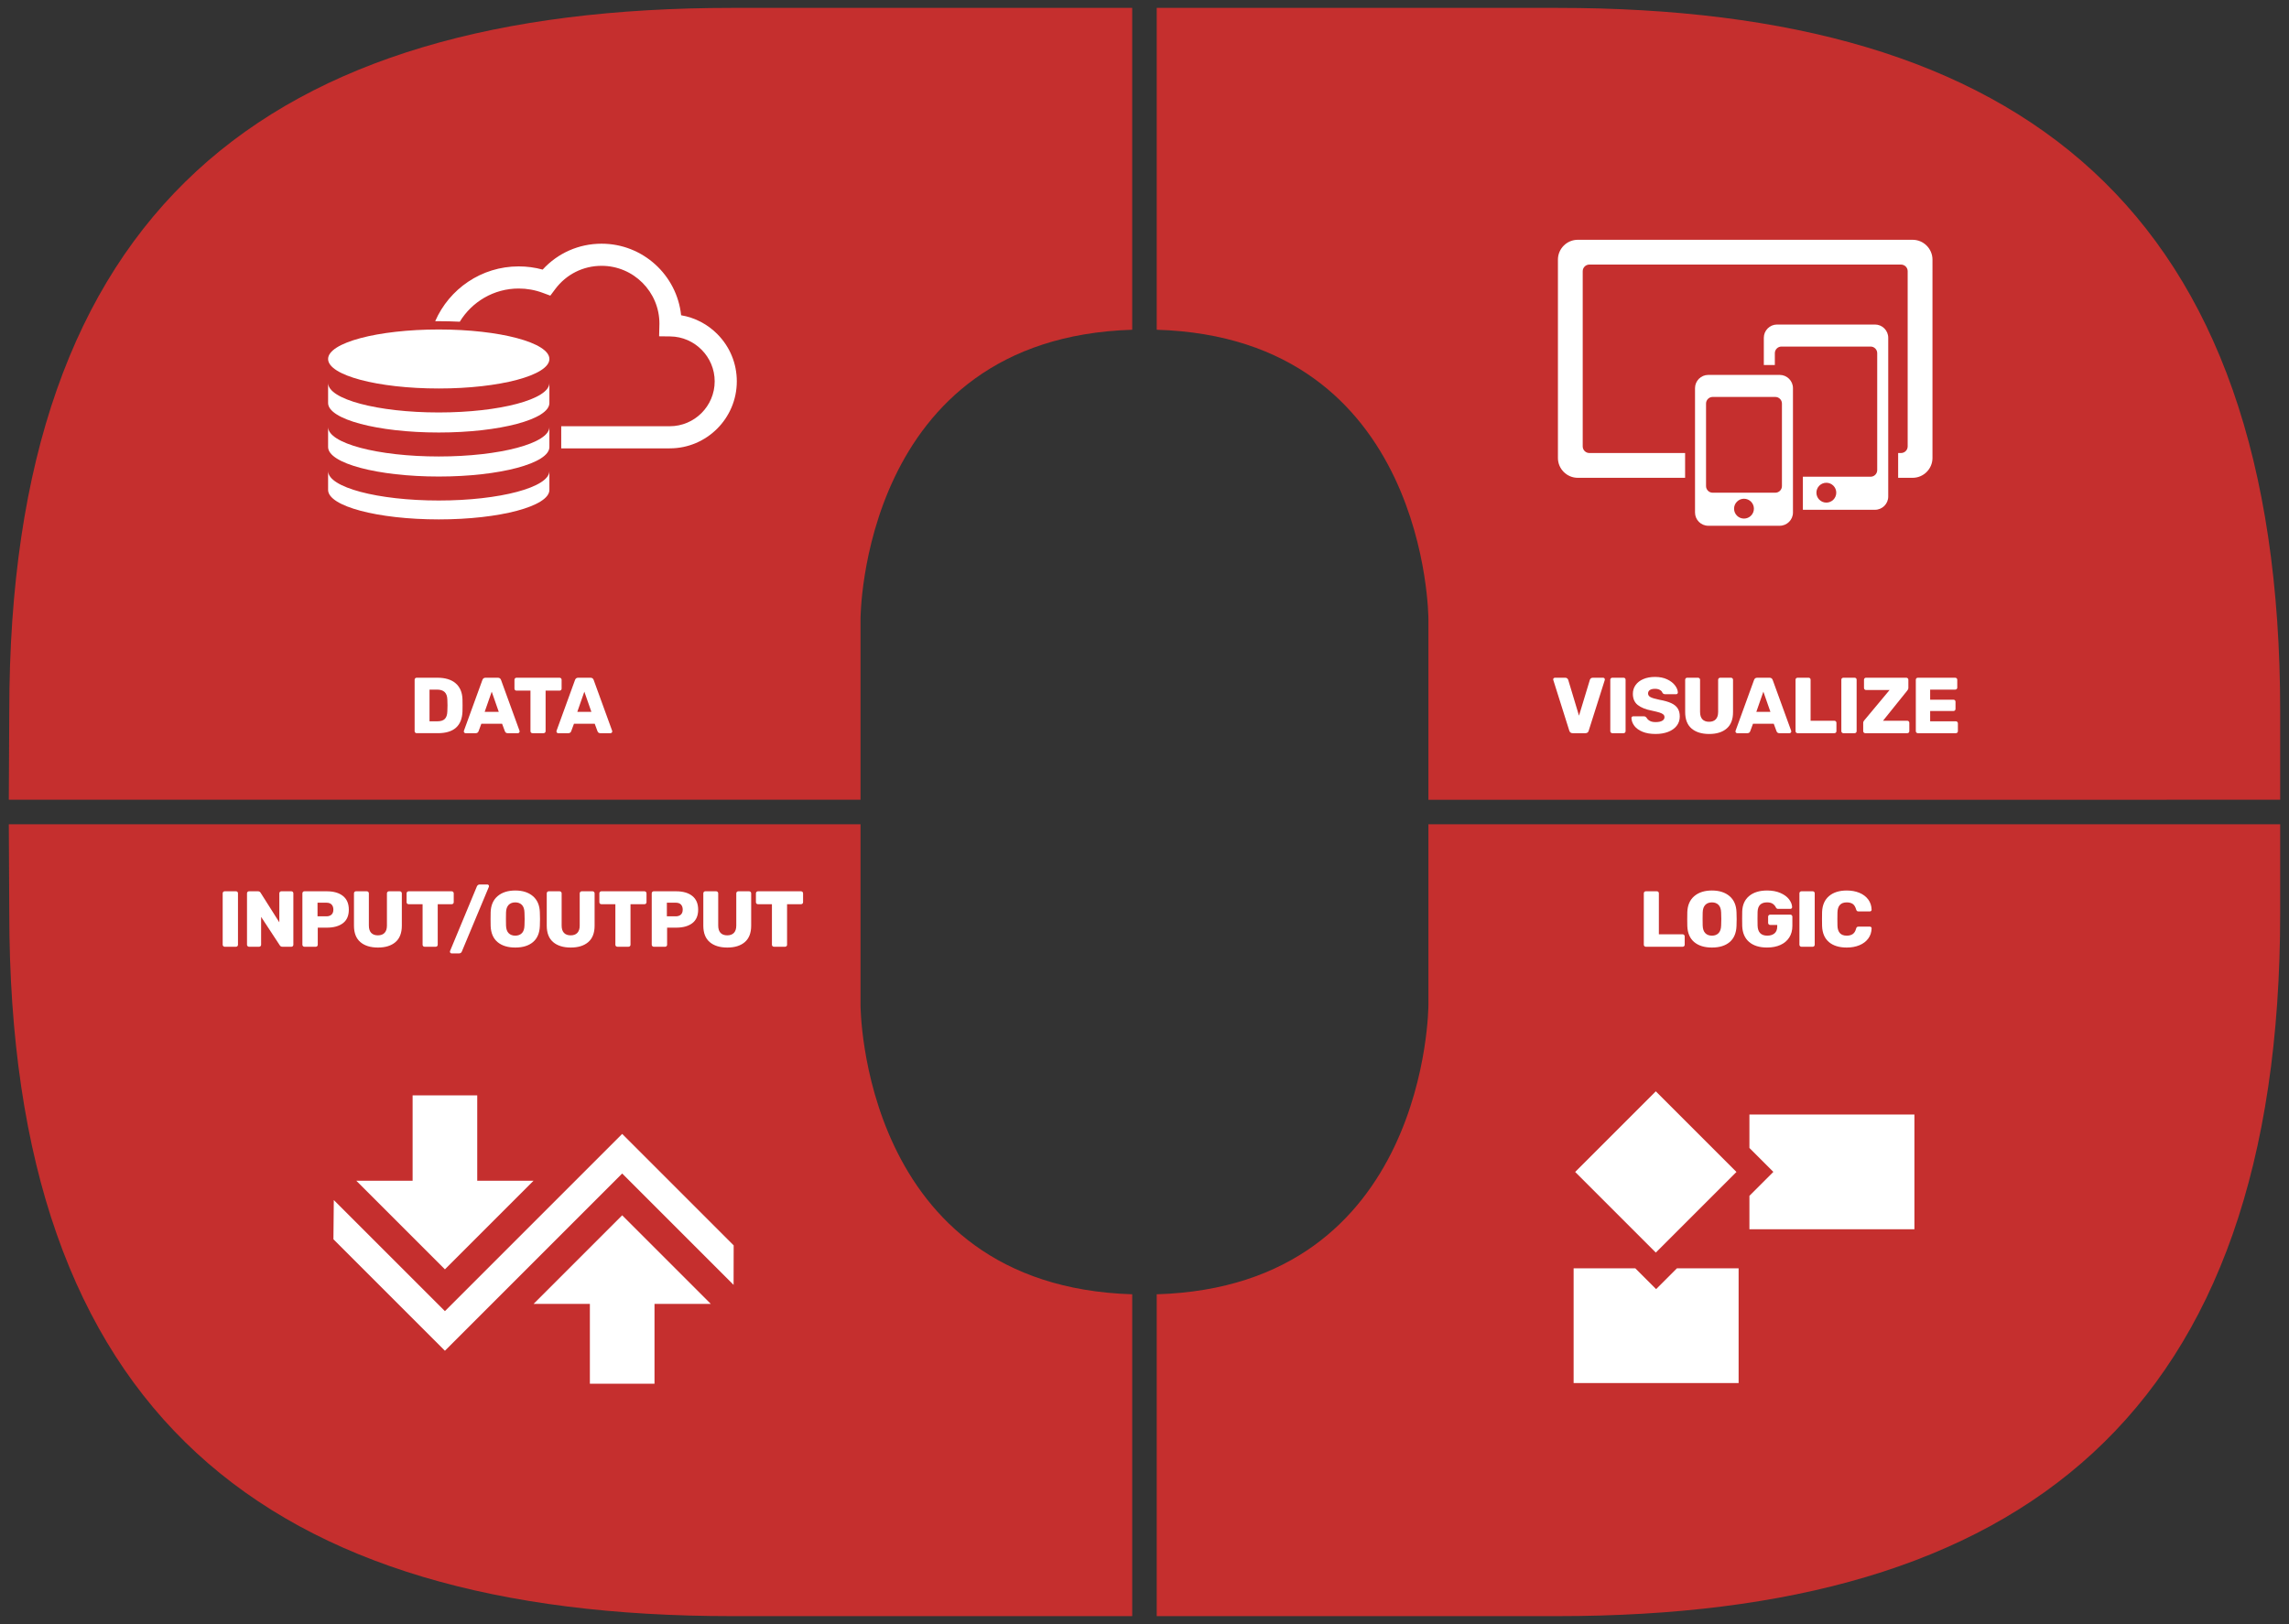 <?xml version="1.0" encoding="utf-8"?>
<!-- Generator: Adobe Illustrator 26.2.1, SVG Export Plug-In . SVG Version: 6.00 Build 0)  -->
<svg version="1.1" id="Layer_1" xmlns="http://www.w3.org/2000/svg" xmlns:xlink="http://www.w3.org/1999/xlink" x="0px" y="0px"
	 viewBox="0 0 1040 738" enable-background="new 0 0 1040 738" xml:space="preserve">
<rect x="0" y="0" width="1040" height="738" fill="#333333" stroke="none"/>
<g>
	<path fill="#C52F2E" d="M1036,374.569v40.107c0,228.383-117.318,319.734-328.328,319.734H525.553V588.155
		c123.441-3.684,123.443-131.476,123.443-131.476v-82.11H1036z M525.553,149.845c123.441,3.684,123.443,131.465,123.443,131.465
		v82.122H1036V323.34C1036,94.941,918.682,3.59,707.672,3.59H525.553V149.845z M390.975,363.432v-82.122
		c0,0,0.002-127.683,123.443-131.461V3.59H332.497C121.472,3.59,4.213,94.941,4.213,323.34L4,363.432H390.975z M514.418,588.153
		c-123.441-3.78-123.443-131.474-123.443-131.474v-82.11H4l0.213,40.107c0,228.383,117.259,319.734,328.283,319.734h181.921V588.153
		z"/>
	<path fill="#FFFFFF" d="M199.343,149.726c27.764,0,50.273,6.002,50.273,13.406c0,7.404-22.509,13.406-50.273,13.406
		c-27.766,0-50.273-6.002-50.273-13.406C149.07,155.729,171.577,149.726,199.343,149.726"/>
	<path fill="#FFFFFF" d="M149.071,174.025c0,7.404,22.507,13.406,50.273,13.406c27.764,0,50.271-6.002,50.271-13.406v9.112
		c0,7.404-22.507,13.406-50.271,13.406c-27.766,0-50.273-6.002-50.273-13.406V174.025z"/>
	<path fill="#FFFFFF" d="M149.071,194.03c0,7.404,22.507,13.404,50.273,13.404c27.764,0,50.271-6,50.271-13.404v9.11
		c0,7.404-22.507,13.408-50.271,13.408c-27.766,0-50.273-6.004-50.273-13.408V194.03z"/>
	<path fill="#FFFFFF" d="M149.071,222.621v-8.588c0,7.406,22.507,13.408,50.273,13.408c27.764,0,50.271-6.002,50.271-13.408v8.588
		c0,7.404-22.507,13.406-50.271,13.406C171.577,236.027,149.071,230.025,149.071,222.621"/>
	<path fill="#FFFFFF" d="M304.306,203.744h-49.315V193.69h49.315c11.254,0,20.407-9.155,20.407-20.407
		c0-11.115-9.044-20.269-20.159-20.402l-5.086-0.061l0.131-5.41c0.004-0.115,0.008-0.227,0.008-0.342
		c0-14.487-11.786-26.273-26.273-26.273c-8.36,0-16.031,3.843-21.049,10.547l-2.25,3.004l-3.518-1.302
		c-3.471-1.284-7.124-1.935-10.857-1.935c-11.327,0-21.267,6.051-26.762,15.087c-3.121-0.156-6.315-0.238-9.556-0.238
		c-0.541,0-1.079,0.006-1.618,0.008c6.37-14.643,20.974-24.911,37.936-24.911c3.71,0,7.363,0.487,10.899,1.452
		c6.868-7.519,16.442-11.766,26.775-11.766c18.744,0,34.22,14.27,36.13,32.518c6.235,1.057,11.972,4.026,16.502,8.608
		c5.676,5.739,8.803,13.344,8.803,21.416C334.77,190.08,321.104,203.744,304.306,203.744"/>
	<path fill="#FFFFFF" d="M808.616,170.367h-32.481c-3.303,0-6.008,2.705-6.008,6.01v56.531c0,3.305,2.705,6.01,6.008,6.01h32.481
		c3.305,0,6.01-2.705,6.01-6.01v-56.531C814.627,173.072,811.922,170.367,808.616,170.367 M792.378,235.656
		c-2.49,0-4.509-2.019-4.509-4.507c0-2.488,2.019-4.507,4.509-4.507c2.488,0,4.505,2.019,4.505,4.507
		C796.883,233.637,794.866,235.656,792.378,235.656 M809.617,220.89c0,1.654-1.351,3.004-3.004,3.004h-28.472
		c-1.654,0-3.006-1.351-3.006-3.004v-37.502c0-1.654,1.353-3.006,3.006-3.006h28.472c1.654,0,3.004,1.353,3.004,3.006V220.89z"/>
	<path fill="#FFFFFF" d="M851.902,147.473h-44.505c-3.303,0-6.008,2.703-6.008,6.008v12.38h5.006v-5.369
		c0-1.654,1.354-3.004,3.004-3.004h40.502c1.652,0,3.004,1.351,3.004,3.004v53.136c0,1.654-1.353,3.004-3.004,3.004h-30.768v15.025
		h32.77c3.305,0,6.01-2.705,6.01-6.008v-72.168C857.913,150.176,855.208,147.473,851.902,147.473 M829.791,228.395
		c-2.49,0-4.509-2.017-4.509-4.507c0-2.488,2.019-4.507,4.509-4.507c2.488,0,4.507,2.019,4.507,4.507
		C834.298,226.378,832.279,228.395,829.791,228.395"/>
	<path fill="#FFFFFF" d="M878.013,208.115c0,4.957-4.056,9.012-9.012,9.012h-6.583v-11.266h1.323c1.654,0,3.004-1.353,3.004-3.004
		v-79.622c0-1.65-1.351-3.004-3.004-3.004H722.107c-1.652,0-3.004,1.354-3.004,3.004v79.622c0,1.652,1.353,3.004,3.004,3.004h43.514
		v11.266h-48.77c-4.959,0-9.014-4.056-9.014-9.012v-90.136c0-4.959,4.056-9.016,9.014-9.016h152.15c4.957,0,9.012,4.058,9.012,9.016
		V208.115z"/>
	<polygon fill="#FFFFFF" points="242.419,536.555 202.148,576.826 161.878,536.555 187.467,536.555 187.467,497.763 216.83,497.763 
		216.83,536.555 	"/>
	<polygon fill="#FFFFFF" points="297.372,592.53 297.372,628.803 268.008,628.803 268.008,592.53 242.42,592.53 282.689,552.259 
		322.961,592.53 	"/>
	<polygon fill="#FFFFFF" points="333.304,583.882 282.689,533.267 202.148,613.808 151.494,563.156 151.662,545.332 
		202.148,595.818 282.689,515.275 333.343,565.929 	"/>
	<polygon fill="#FFFFFF" points="869.807,558.606 794.843,558.606 794.843,543.414 805.718,532.539 794.843,521.665 
		794.843,506.471 869.807,506.471 	"/>
	
		<rect x="726.537" y="506.625" transform="matrix(0.707 -0.707 0.707 0.707 -156.174 688.04)" fill="#FFFFFF" width="51.828" height="51.828"/>
	<polygon fill="#FFFFFF" points="714.969,576.346 742.991,576.346 752.451,585.806 761.913,576.346 789.933,576.346 
		789.933,628.482 714.969,628.482 	"/>
</g>
<g>
	<path fill="#FFFFFF" d="M188.654,332.906c-0.18-0.181-0.27-0.391-0.27-0.631v-23.363c0-0.264,0.083-0.486,0.252-0.666
		c0.167-0.181,0.383-0.271,0.648-0.271h9.468c3.552,0,6.312,0.847,8.28,2.538c1.967,1.692,3,4.122,3.096,7.29
		c0.024,0.696,0.036,1.62,0.036,2.772c0,1.151-0.012,2.064-0.036,2.735c-0.24,6.576-3.972,9.864-11.196,9.864h-9.648
		C189.044,333.176,188.834,333.086,188.654,332.906z M198.752,327.775c1.512,0,2.628-0.359,3.348-1.08
		c0.72-0.72,1.104-1.871,1.152-3.455c0.048-0.696,0.072-1.597,0.072-2.7s-0.024-1.992-0.072-2.664
		c-0.048-1.536-0.462-2.67-1.242-3.402c-0.78-0.731-1.926-1.098-3.438-1.098h-3.42v14.399H198.752z"/>
	<path fill="#FFFFFF" d="M210.974,332.941c-0.156-0.155-0.234-0.329-0.234-0.521c0-0.145,0.012-0.252,0.036-0.324l8.388-23.076
		c0.24-0.695,0.72-1.044,1.44-1.044h5.616c0.72,0,1.2,0.349,1.44,1.044l8.388,23.076c0.023,0.072,0.036,0.18,0.036,0.324
		c0,0.192-0.078,0.366-0.234,0.521c-0.156,0.157-0.33,0.234-0.522,0.234h-4.68c-0.576,0-0.984-0.264-1.224-0.792l-1.296-3.492
		h-9.432l-1.296,3.492c-0.24,0.528-0.648,0.792-1.224,0.792h-4.68C211.304,333.176,211.13,333.098,210.974,332.941z
		 M220.208,323.492h6.408l-3.204-9.181L220.208,323.492z"/>
	<path fill="#FFFFFF" d="M241.286,332.924c-0.18-0.168-0.27-0.384-0.27-0.648v-18.432h-6.336c-0.264,0-0.486-0.084-0.666-0.252
		c-0.18-0.168-0.27-0.384-0.27-0.648v-4.031c0-0.264,0.09-0.486,0.27-0.666c0.18-0.181,0.401-0.271,0.666-0.271h19.548
		c0.264,0,0.486,0.09,0.666,0.271c0.18,0.18,0.27,0.402,0.27,0.666v4.031c0,0.265-0.09,0.48-0.27,0.648
		c-0.18,0.168-0.402,0.252-0.666,0.252h-6.336v18.432c0,0.265-0.09,0.48-0.27,0.648c-0.18,0.168-0.402,0.252-0.666,0.252h-5.004
		C241.687,333.176,241.466,333.092,241.286,332.924z"/>
	<path fill="#FFFFFF" d="M253.058,332.941c-0.156-0.155-0.234-0.329-0.234-0.521c0-0.145,0.012-0.252,0.036-0.324l8.388-23.076
		c0.24-0.695,0.72-1.044,1.44-1.044h5.616c0.72,0,1.2,0.349,1.44,1.044l8.388,23.076c0.023,0.072,0.036,0.18,0.036,0.324
		c0,0.192-0.078,0.366-0.234,0.521c-0.156,0.157-0.33,0.234-0.522,0.234h-4.68c-0.576,0-0.984-0.264-1.224-0.792l-1.296-3.492
		h-9.432l-1.296,3.492c-0.24,0.528-0.648,0.792-1.224,0.792h-4.68C253.387,333.176,253.214,333.098,253.058,332.941z
		 M262.292,323.492h6.408l-3.204-9.181L262.292,323.492z"/>
</g>
<g>
	<path fill="#FFFFFF" d="M713.542,332.87c-0.253-0.204-0.427-0.462-0.522-0.774l-7.272-23.04l-0.071-0.324
		c0-0.191,0.077-0.365,0.233-0.521s0.343-0.234,0.559-0.234h4.716c0.36,0,0.653,0.103,0.882,0.307
		c0.228,0.204,0.378,0.426,0.45,0.666l4.896,16.271l4.933-16.271c0.072-0.265,0.222-0.492,0.45-0.685
		c0.228-0.191,0.521-0.288,0.882-0.288h4.716c0.216,0,0.396,0.078,0.54,0.234c0.144,0.156,0.216,0.33,0.216,0.521
		c0,0.121-0.013,0.229-0.036,0.324l-7.308,23.04c-0.072,0.312-0.234,0.57-0.486,0.774s-0.582,0.306-0.99,0.306h-5.796
		C714.123,333.176,713.794,333.074,713.542,332.87z"/>
	<path fill="#FFFFFF" d="M731.902,332.906c-0.18-0.181-0.27-0.391-0.27-0.631v-23.399c0-0.264,0.09-0.48,0.27-0.648
		c0.18-0.167,0.39-0.252,0.63-0.252h5.148c0.264,0,0.479,0.085,0.647,0.252c0.168,0.168,0.252,0.385,0.252,0.648v23.399
		c0,0.24-0.084,0.45-0.252,0.631c-0.168,0.18-0.384,0.27-0.647,0.27h-5.148C732.291,333.176,732.081,333.086,731.902,332.906z"/>
	<path fill="#FFFFFF" d="M746.283,332.527c-1.633-0.671-2.868-1.56-3.708-2.663c-0.841-1.104-1.284-2.305-1.332-3.601
		c0-0.216,0.077-0.396,0.234-0.54c0.155-0.144,0.342-0.216,0.558-0.216h4.788c0.288,0,0.521,0.049,0.702,0.144
		c0.18,0.097,0.378,0.265,0.594,0.505c0.312,0.575,0.798,1.05,1.458,1.422s1.542,0.558,2.646,0.558c1.297,0,2.292-0.198,2.988-0.594
		c0.696-0.396,1.044-0.941,1.044-1.639c0-0.504-0.18-0.918-0.54-1.241c-0.359-0.324-0.936-0.612-1.728-0.864
		s-1.933-0.534-3.42-0.846c-2.904-0.576-5.076-1.452-6.517-2.628c-1.439-1.176-2.16-2.856-2.16-5.04
		c0-1.488,0.414-2.814,1.242-3.979s2.004-2.07,3.528-2.718c1.523-0.648,3.294-0.972,5.31-0.972c2.112,0,3.942,0.366,5.49,1.098
		c1.548,0.732,2.736,1.645,3.564,2.736s1.266,2.166,1.313,3.222c0,0.216-0.071,0.402-0.216,0.558
		c-0.144,0.156-0.324,0.234-0.54,0.234h-5.04c-0.528,0-0.936-0.216-1.224-0.648c-0.145-0.504-0.517-0.93-1.116-1.277
		c-0.601-0.348-1.345-0.522-2.232-0.522c-1.008,0-1.788,0.18-2.34,0.54s-0.828,0.889-0.828,1.584c0,0.696,0.36,1.242,1.08,1.638
		c0.721,0.396,2.064,0.799,4.032,1.206c2.256,0.409,4.05,0.918,5.382,1.53s2.316,1.404,2.952,2.376s0.954,2.202,0.954,3.69
		c0,1.632-0.468,3.048-1.404,4.248c-0.936,1.2-2.231,2.118-3.888,2.754s-3.552,0.954-5.688,0.954
		C749.895,333.536,747.915,333.199,746.283,332.527z"/>
	<path fill="#FFFFFF" d="M768.549,331.052c-1.933-1.656-2.898-4.14-2.898-7.452v-14.688c0-0.264,0.084-0.486,0.252-0.666
		c0.168-0.181,0.384-0.271,0.648-0.271h4.932c0.264,0,0.486,0.09,0.666,0.271c0.181,0.18,0.271,0.402,0.271,0.666v14.615
		c0,1.489,0.354,2.604,1.062,3.349s1.722,1.116,3.042,1.116s2.334-0.378,3.042-1.135c0.708-0.756,1.062-1.865,1.062-3.33v-14.615
		c0-0.264,0.09-0.486,0.27-0.666c0.181-0.181,0.401-0.271,0.666-0.271h4.896c0.264,0,0.485,0.09,0.666,0.271
		c0.18,0.18,0.27,0.402,0.27,0.666v14.688c0,3.312-0.96,5.796-2.88,7.452s-4.572,2.484-7.956,2.484
		C773.151,333.536,770.481,332.708,768.549,331.052z"/>
	<path fill="#FFFFFF" d="M788.744,332.941c-0.156-0.155-0.233-0.329-0.233-0.521c0-0.145,0.012-0.252,0.036-0.324l8.388-23.076
		c0.239-0.695,0.72-1.044,1.439-1.044h5.616c0.72,0,1.2,0.349,1.44,1.044l8.388,23.076c0.023,0.072,0.036,0.18,0.036,0.324
		c0,0.192-0.078,0.366-0.234,0.521c-0.156,0.157-0.33,0.234-0.521,0.234h-4.681c-0.575,0-0.984-0.264-1.224-0.792l-1.296-3.492
		h-9.432l-1.296,3.492c-0.24,0.528-0.648,0.792-1.225,0.792h-4.68C789.074,333.176,788.901,333.098,788.744,332.941z
		 M797.979,323.492h6.408l-3.204-9.181L797.979,323.492z"/>
	<path fill="#FFFFFF" d="M816.068,332.906c-0.18-0.181-0.27-0.391-0.27-0.631v-23.399c0-0.264,0.09-0.48,0.27-0.648
		c0.181-0.167,0.391-0.252,0.631-0.252h5.04c0.264,0,0.479,0.085,0.647,0.252c0.168,0.168,0.252,0.385,0.252,0.648v18.647h10.8
		c0.265,0,0.486,0.091,0.666,0.271c0.181,0.18,0.271,0.402,0.271,0.666v3.815c0,0.265-0.09,0.48-0.271,0.648
		c-0.18,0.168-0.401,0.252-0.666,0.252h-16.739C816.458,333.176,816.248,333.086,816.068,332.906z"/>
	<path fill="#FFFFFF" d="M836.875,332.906c-0.18-0.181-0.27-0.391-0.27-0.631v-23.399c0-0.264,0.09-0.48,0.27-0.648
		c0.181-0.167,0.391-0.252,0.631-0.252h5.147c0.264,0,0.479,0.085,0.648,0.252c0.167,0.168,0.252,0.385,0.252,0.648v23.399
		c0,0.24-0.085,0.45-0.252,0.631c-0.169,0.18-0.385,0.27-0.648,0.27h-5.147C837.266,333.176,837.056,333.086,836.875,332.906z"/>
	<path fill="#FFFFFF" d="M846.812,332.906c-0.181-0.181-0.271-0.402-0.271-0.666v-3.673c0-0.312,0.048-0.552,0.145-0.72
		c0.096-0.168,0.228-0.36,0.396-0.576l11.448-13.716h-10.729c-0.239,0-0.449-0.09-0.63-0.27c-0.18-0.181-0.27-0.391-0.27-0.63
		v-3.744c0-0.264,0.084-0.486,0.252-0.666c0.168-0.181,0.384-0.271,0.647-0.271h18.324c0.264,0,0.486,0.09,0.666,0.271
		c0.181,0.18,0.271,0.402,0.271,0.666v3.636c0,0.456-0.156,0.864-0.469,1.224l-11.052,13.752h11.017
		c0.264,0,0.485,0.091,0.666,0.271c0.18,0.18,0.27,0.402,0.27,0.666v3.815c0,0.265-0.09,0.48-0.27,0.648
		c-0.181,0.168-0.402,0.252-0.666,0.252h-19.08C847.213,333.176,846.991,333.086,846.812,332.906z"/>
	<path fill="#FFFFFF" d="M870.715,332.906c-0.18-0.181-0.27-0.391-0.27-0.631v-23.363c0-0.264,0.084-0.486,0.252-0.666
		c0.168-0.181,0.384-0.271,0.648-0.271h16.991c0.265,0,0.486,0.09,0.666,0.271c0.181,0.18,0.271,0.402,0.271,0.666v3.563
		c0,0.265-0.09,0.48-0.271,0.648c-0.18,0.168-0.401,0.252-0.666,0.252h-11.376v4.572h10.584c0.265,0,0.486,0.09,0.666,0.27
		c0.181,0.18,0.271,0.402,0.271,0.666v3.276c0,0.264-0.09,0.485-0.271,0.666c-0.18,0.18-0.401,0.27-0.666,0.27h-10.584v4.68h11.664
		c0.264,0,0.486,0.091,0.666,0.271c0.181,0.18,0.271,0.402,0.271,0.666v3.563c0,0.265-0.09,0.48-0.271,0.648
		c-0.18,0.168-0.402,0.252-0.666,0.252h-17.279C871.106,333.176,870.896,333.086,870.715,332.906z"/>
</g>
<g>
	<path fill="#FFFFFF" d="M101.445,429.954c-0.18-0.181-0.27-0.391-0.27-0.631v-23.399c0-0.264,0.09-0.48,0.27-0.648
		c0.18-0.167,0.39-0.252,0.63-0.252h5.148c0.264,0,0.479,0.085,0.648,0.252c0.167,0.168,0.252,0.385,0.252,0.648v23.399
		c0,0.24-0.084,0.45-0.252,0.631c-0.168,0.18-0.384,0.27-0.648,0.27h-5.148C101.835,430.223,101.625,430.134,101.445,429.954z"/>
	<path fill="#FFFFFF" d="M112.496,429.954c-0.18-0.181-0.27-0.391-0.27-0.631V405.96c0-0.264,0.083-0.486,0.252-0.666
		c0.167-0.181,0.383-0.271,0.648-0.271h4.068c0.552,0,0.959,0.229,1.224,0.685l8.496,13.428V405.96c0-0.264,0.083-0.486,0.252-0.666
		c0.167-0.181,0.383-0.271,0.648-0.271h4.572c0.264,0,0.48,0.09,0.648,0.271c0.168,0.18,0.252,0.402,0.252,0.666v23.328
		c0,0.264-0.084,0.485-0.252,0.666c-0.168,0.18-0.384,0.27-0.648,0.27h-4.068c-0.552,0-0.96-0.228-1.224-0.684l-8.46-12.889v12.672
		c0,0.265-0.09,0.48-0.27,0.648s-0.402,0.252-0.666,0.252h-4.572C112.886,430.223,112.676,430.134,112.496,429.954z"/>
	<path fill="#FFFFFF" d="M137.66,429.954c-0.18-0.181-0.27-0.391-0.27-0.631V405.96c0-0.264,0.083-0.486,0.252-0.666
		c0.167-0.181,0.383-0.271,0.648-0.271h10.188c3.12,0,5.567,0.708,7.344,2.124c1.776,1.417,2.664,3.492,2.664,6.229
		c0,2.735-0.888,4.782-2.664,6.138c-1.776,1.356-4.224,2.034-7.344,2.034h-4.104v7.775c0,0.24-0.084,0.45-0.252,0.631
		c-0.168,0.18-0.384,0.27-0.648,0.27h-5.184C138.05,430.223,137.84,430.134,137.66,429.954z M148.298,416.399
		c0.984,0,1.758-0.258,2.322-0.773c0.563-0.517,0.846-1.278,0.846-2.286c0-0.937-0.258-1.692-0.774-2.269
		c-0.517-0.575-1.314-0.863-2.394-0.863h-4.032v6.191H148.298z"/>
	<path fill="#FFFFFF" d="M163.724,428.099c-1.932-1.656-2.898-4.14-2.898-7.452V405.96c0-0.264,0.084-0.486,0.252-0.666
		c0.168-0.181,0.384-0.271,0.648-0.271h4.932c0.264,0,0.486,0.09,0.666,0.271c0.18,0.18,0.27,0.402,0.27,0.666v14.615
		c0,1.489,0.354,2.604,1.062,3.349c0.708,0.744,1.722,1.116,3.042,1.116c1.32,0,2.334-0.378,3.042-1.135
		c0.708-0.756,1.062-1.865,1.062-3.33V405.96c0-0.264,0.09-0.486,0.27-0.666c0.18-0.181,0.401-0.271,0.666-0.271h4.896
		c0.264,0,0.486,0.09,0.666,0.271c0.18,0.18,0.27,0.402,0.27,0.666v14.688c0,3.312-0.96,5.796-2.88,7.452
		c-1.92,1.656-4.572,2.484-7.956,2.484C168.326,430.584,165.656,429.756,163.724,428.099z"/>
	<path fill="#FFFFFF" d="M192.272,429.971c-0.18-0.168-0.27-0.384-0.27-0.648v-18.432h-6.336c-0.264,0-0.486-0.084-0.666-0.252
		c-0.18-0.168-0.27-0.384-0.27-0.648v-4.031c0-0.264,0.09-0.486,0.27-0.666c0.18-0.181,0.401-0.271,0.666-0.271h19.548
		c0.264,0,0.486,0.09,0.666,0.271c0.18,0.18,0.27,0.402,0.27,0.666v4.031c0,0.265-0.09,0.48-0.27,0.648
		c-0.18,0.168-0.402,0.252-0.666,0.252h-6.336v18.432c0,0.265-0.09,0.48-0.27,0.648c-0.18,0.168-0.402,0.252-0.666,0.252h-5.004
		C192.673,430.223,192.451,430.139,192.272,429.971z"/>
	<path fill="#FFFFFF" d="M204.656,433.013c-0.156-0.156-0.234-0.33-0.234-0.522c0-0.12,0.023-0.24,0.072-0.359l12.168-29.305
		c0.264-0.6,0.708-0.899,1.332-0.899h3.42c0.216,0,0.396,0.078,0.54,0.234s0.216,0.33,0.216,0.521c0,0.12-0.024,0.24-0.072,0.36
		l-12.24,29.304c-0.24,0.6-0.684,0.9-1.332,0.9h-3.348C204.986,433.248,204.812,433.17,204.656,433.013z"/>
	<path fill="#FFFFFF" d="M226.058,428.099c-1.968-1.656-3.012-4.092-3.132-7.308c-0.024-0.672-0.036-1.704-0.036-3.097
		c0-1.392,0.012-2.436,0.036-3.132c0.096-3.168,1.146-5.609,3.15-7.326c2.004-1.715,4.686-2.573,8.046-2.573
		c3.335,0,6.006,0.858,8.01,2.573c2.004,1.717,3.054,4.158,3.15,7.326c0.048,1.393,0.072,2.437,0.072,3.132
		c0,0.721-0.024,1.753-0.072,3.097c-0.12,3.216-1.158,5.651-3.114,7.308c-1.957,1.656-4.639,2.484-8.046,2.484
		C230.714,430.584,228.025,429.756,226.058,428.099z M237.11,424.05c0.744-0.756,1.14-1.914,1.188-3.475
		c0.048-1.392,0.072-2.388,0.072-2.987s-0.024-1.572-0.072-2.916c-0.048-1.56-0.444-2.718-1.188-3.475
		c-0.744-0.756-1.74-1.134-2.988-1.134c-1.272,0-2.281,0.378-3.024,1.134c-0.744,0.757-1.14,1.915-1.188,3.475
		c-0.024,0.672-0.036,1.644-0.036,2.916c0,1.296,0.012,2.292,0.036,2.987c0.048,1.561,0.444,2.719,1.188,3.475
		c0.744,0.756,1.752,1.134,3.024,1.134C235.369,425.183,236.365,424.805,237.11,424.05z"/>
	<path fill="#FFFFFF" d="M251.312,428.099c-1.932-1.656-2.898-4.14-2.898-7.452V405.96c0-0.264,0.084-0.486,0.252-0.666
		c0.168-0.181,0.384-0.271,0.648-0.271h4.932c0.264,0,0.486,0.09,0.666,0.271c0.18,0.18,0.27,0.402,0.27,0.666v14.615
		c0,1.489,0.354,2.604,1.062,3.349c0.708,0.744,1.722,1.116,3.042,1.116c1.32,0,2.334-0.378,3.042-1.135
		c0.708-0.756,1.062-1.865,1.062-3.33V405.96c0-0.264,0.09-0.486,0.27-0.666c0.18-0.181,0.401-0.271,0.666-0.271h4.896
		c0.264,0,0.486,0.09,0.666,0.271c0.18,0.18,0.27,0.402,0.27,0.666v14.688c0,3.312-0.96,5.796-2.88,7.452
		c-1.92,1.656-4.572,2.484-7.956,2.484C255.914,430.584,253.243,429.756,251.312,428.099z"/>
	<path fill="#FFFFFF" d="M279.86,429.971c-0.18-0.168-0.27-0.384-0.27-0.648v-18.432h-6.336c-0.264,0-0.486-0.084-0.666-0.252
		c-0.18-0.168-0.27-0.384-0.27-0.648v-4.031c0-0.264,0.09-0.486,0.27-0.666c0.18-0.181,0.401-0.271,0.666-0.271h19.548
		c0.264,0,0.486,0.09,0.666,0.271c0.18,0.18,0.27,0.402,0.27,0.666v4.031c0,0.265-0.09,0.48-0.27,0.648
		c-0.18,0.168-0.402,0.252-0.666,0.252h-6.336v18.432c0,0.265-0.09,0.48-0.27,0.648c-0.18,0.168-0.402,0.252-0.666,0.252h-5.004
		C280.261,430.223,280.039,430.139,279.86,429.971z"/>
	<path fill="#FFFFFF" d="M296.383,429.954c-0.18-0.181-0.27-0.391-0.27-0.631V405.96c0-0.264,0.083-0.486,0.252-0.666
		c0.167-0.181,0.383-0.271,0.648-0.271h10.188c3.12,0,5.567,0.708,7.344,2.124c1.776,1.417,2.664,3.492,2.664,6.229
		c0,2.735-0.888,4.782-2.664,6.138c-1.776,1.356-4.224,2.034-7.344,2.034h-4.104v7.775c0,0.24-0.084,0.45-0.252,0.631
		c-0.168,0.18-0.384,0.27-0.648,0.27h-5.184C296.773,430.223,296.563,430.134,296.383,429.954z M307.021,416.399
		c0.984,0,1.758-0.258,2.322-0.773c0.563-0.517,0.846-1.278,0.846-2.286c0-0.937-0.258-1.692-0.774-2.269
		c-0.517-0.575-1.314-0.863-2.394-0.863h-4.032v6.191H307.021z"/>
	<path fill="#FFFFFF" d="M322.447,428.099c-1.932-1.656-2.898-4.14-2.898-7.452V405.96c0-0.264,0.084-0.486,0.252-0.666
		c0.168-0.181,0.384-0.271,0.648-0.271h4.932c0.264,0,0.486,0.09,0.666,0.271c0.18,0.18,0.27,0.402,0.27,0.666v14.615
		c0,1.489,0.354,2.604,1.062,3.349c0.708,0.744,1.722,1.116,3.042,1.116c1.32,0,2.334-0.378,3.042-1.135
		c0.708-0.756,1.062-1.865,1.062-3.33V405.96c0-0.264,0.09-0.486,0.27-0.666c0.18-0.181,0.401-0.271,0.666-0.271h4.896
		c0.264,0,0.486,0.09,0.666,0.271c0.18,0.18,0.27,0.402,0.27,0.666v14.688c0,3.312-0.96,5.796-2.88,7.452
		c-1.92,1.656-4.572,2.484-7.956,2.484C327.049,430.584,324.378,429.756,322.447,428.099z"/>
	<path fill="#FFFFFF" d="M350.995,429.971c-0.18-0.168-0.27-0.384-0.27-0.648v-18.432h-6.336c-0.264,0-0.486-0.084-0.666-0.252
		c-0.18-0.168-0.27-0.384-0.27-0.648v-4.031c0-0.264,0.09-0.486,0.27-0.666c0.18-0.181,0.401-0.271,0.666-0.271h19.548
		c0.264,0,0.486,0.09,0.666,0.271c0.18,0.18,0.271,0.402,0.271,0.666v4.031c0,0.265-0.091,0.48-0.271,0.648
		s-0.402,0.252-0.666,0.252h-6.336v18.432c0,0.265-0.09,0.48-0.27,0.648c-0.18,0.168-0.402,0.252-0.666,0.252h-5.004
		C351.396,430.223,351.175,430.139,350.995,429.971z"/>
</g>
<g>
	<path fill="#FFFFFF" d="M747.129,429.954c-0.18-0.181-0.27-0.391-0.27-0.631v-23.399c0-0.264,0.09-0.48,0.27-0.648
		c0.18-0.167,0.39-0.252,0.63-0.252h5.04c0.264,0,0.479,0.085,0.648,0.252c0.167,0.168,0.252,0.385,0.252,0.648v18.647h10.8
		c0.264,0,0.486,0.091,0.666,0.271s0.27,0.402,0.27,0.666v3.815c0,0.265-0.09,0.48-0.27,0.648s-0.402,0.252-0.666,0.252h-16.74
		C747.519,430.223,747.309,430.134,747.129,429.954z"/>
	<path fill="#FFFFFF" d="M769.755,428.099c-1.968-1.656-3.012-4.092-3.132-7.308c-0.024-0.672-0.036-1.704-0.036-3.097
		c0-1.392,0.012-2.436,0.036-3.132c0.096-3.168,1.146-5.609,3.149-7.326c2.004-1.715,4.687-2.573,8.047-2.573
		c3.335,0,6.006,0.858,8.01,2.573c2.004,1.717,3.054,4.158,3.149,7.326c0.048,1.393,0.072,2.437,0.072,3.132
		c0,0.721-0.024,1.753-0.072,3.097c-0.12,3.216-1.158,5.651-3.113,7.308c-1.957,1.656-4.639,2.484-8.046,2.484
		C774.411,430.584,771.723,429.756,769.755,428.099z M780.807,424.05c0.744-0.756,1.14-1.914,1.188-3.475
		c0.048-1.392,0.072-2.388,0.072-2.987s-0.024-1.572-0.072-2.916c-0.049-1.56-0.444-2.718-1.188-3.475
		c-0.744-0.756-1.74-1.134-2.987-1.134c-1.272,0-2.281,0.378-3.024,1.134c-0.744,0.757-1.141,1.915-1.188,3.475
		c-0.023,0.672-0.035,1.644-0.035,2.916c0,1.296,0.012,2.292,0.035,2.987c0.048,1.561,0.444,2.719,1.188,3.475
		c0.743,0.756,1.752,1.134,3.024,1.134C779.067,425.183,780.063,424.805,780.807,424.05z"/>
	<path fill="#FFFFFF" d="M794.703,428.046c-1.969-1.692-3.013-4.11-3.133-7.254c-0.023-0.672-0.036-1.765-0.036-3.276
		s0.013-2.615,0.036-3.312c0.096-3.024,1.146-5.37,3.15-7.038s4.722-2.502,8.154-2.502c2.304,0,4.313,0.372,6.029,1.115
		c1.716,0.744,3.024,1.698,3.925,2.862c0.899,1.164,1.373,2.358,1.422,3.582c0,0.216-0.078,0.402-0.234,0.558
		c-0.156,0.157-0.342,0.234-0.558,0.234h-5.58c-0.24,0-0.427-0.042-0.559-0.126s-0.258-0.21-0.378-0.378
		c-0.288-0.672-0.75-1.248-1.386-1.729c-0.636-0.479-1.53-0.72-2.682-0.72c-2.785,0-4.225,1.44-4.32,4.32
		c-0.024,0.672-0.036,1.704-0.036,3.096c0,1.393,0.012,2.437,0.036,3.132c0.096,3.049,1.56,4.572,4.392,4.572
		c1.392,0,2.496-0.348,3.312-1.044c0.815-0.696,1.224-1.752,1.224-3.168v-0.648h-3.204c-0.264,0-0.485-0.09-0.666-0.27
		c-0.18-0.18-0.27-0.401-0.27-0.666v-2.808c0-0.265,0.09-0.486,0.27-0.666c0.181-0.181,0.402-0.271,0.666-0.271h9.145
		c0.264,0,0.485,0.09,0.666,0.271c0.18,0.18,0.27,0.401,0.27,0.666v4.176c0,2.04-0.474,3.798-1.422,5.273
		c-0.948,1.477-2.286,2.604-4.014,3.385c-1.729,0.779-3.744,1.17-6.048,1.17C799.395,430.584,796.67,429.737,794.703,428.046z"/>
	<path fill="#FFFFFF" d="M817.832,429.954c-0.18-0.181-0.27-0.391-0.27-0.631v-23.399c0-0.264,0.09-0.48,0.27-0.648
		c0.181-0.167,0.391-0.252,0.631-0.252h5.147c0.264,0,0.479,0.085,0.648,0.252c0.167,0.168,0.252,0.385,0.252,0.648v23.399
		c0,0.24-0.085,0.45-0.252,0.631c-0.169,0.18-0.385,0.27-0.648,0.27h-5.147C818.223,430.223,818.013,430.134,817.832,429.954z"/>
	<path fill="#FFFFFF" d="M830.973,428.099c-1.957-1.656-2.994-4.08-3.114-7.272c-0.024-0.647-0.036-1.703-0.036-3.168
		c0-1.487,0.012-2.567,0.036-3.239c0.12-3.12,1.17-5.526,3.149-7.219c1.98-1.691,4.662-2.537,8.047-2.537
		c2.136,0,4.05,0.348,5.741,1.044c1.692,0.696,3.03,1.704,4.015,3.023c0.983,1.32,1.499,2.88,1.548,4.681
		c0,0.216-0.078,0.396-0.234,0.539c-0.156,0.145-0.342,0.217-0.558,0.217h-5.112c-0.336,0-0.582-0.066-0.738-0.198
		s-0.294-0.378-0.413-0.738c-0.337-1.176-0.847-1.998-1.53-2.466c-0.685-0.468-1.591-0.702-2.718-0.702
		c-2.713,0-4.117,1.512-4.213,4.536c-0.023,0.648-0.035,1.645-0.035,2.988s0.012,2.364,0.035,3.06
		c0.096,3.024,1.5,4.536,4.213,4.536c1.104,0,2.01-0.239,2.718-0.72c0.707-0.48,1.218-1.296,1.53-2.448
		c0.095-0.36,0.228-0.605,0.396-0.738c0.168-0.131,0.42-0.197,0.756-0.197h5.112c0.216,0,0.401,0.071,0.558,0.216
		c0.156,0.144,0.234,0.324,0.234,0.54c-0.049,1.8-0.564,3.36-1.548,4.68c-0.984,1.32-2.322,2.328-4.015,3.024
		c-1.691,0.695-3.605,1.044-5.741,1.044C835.622,430.584,832.928,429.756,830.973,428.099z"/>
</g>
</svg>
